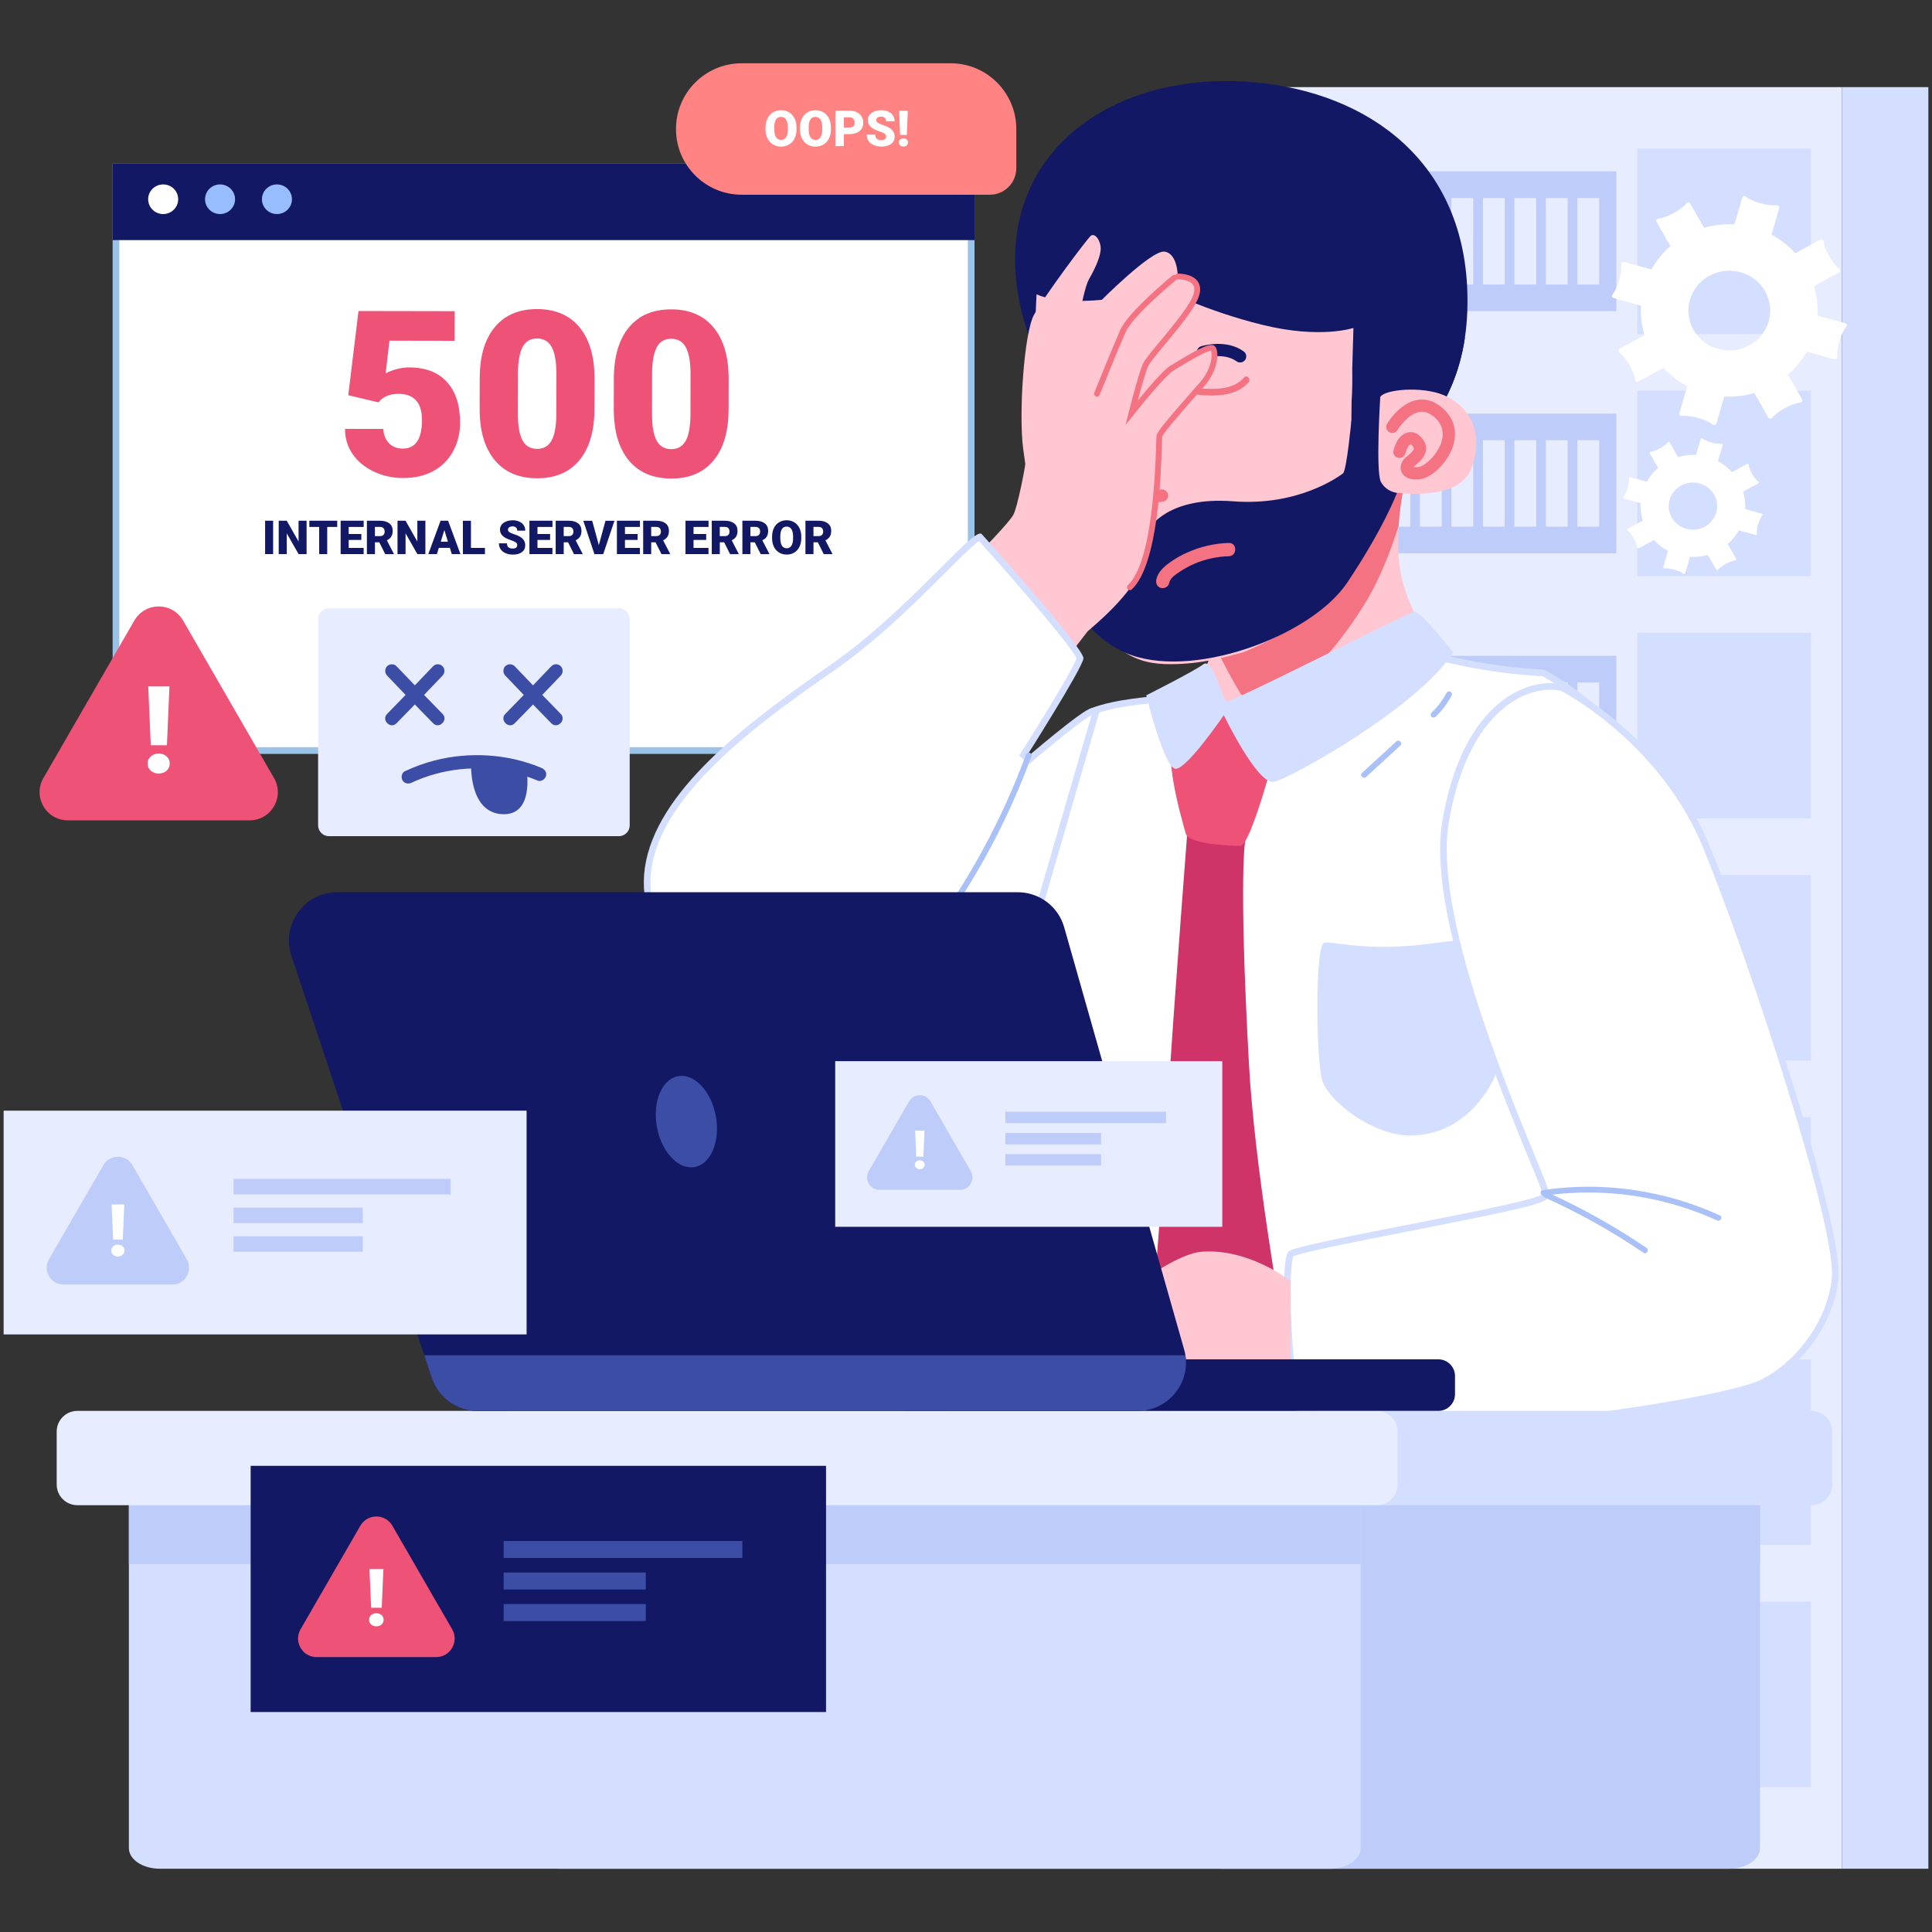 <svg width="266" height="266" viewBox="0 0 266 266" fill="none" xmlns="http://www.w3.org/2000/svg">
<rect x="0" y="0" width="266" height="266" fill="#333333" stroke="none"/>
<g clip-path="url(#clip0_1450_25039)">
<path d="M253.586 11.996H168.126V257.288H253.586V11.996Z" fill="#E7ECFF"/>
<path d="M265.5 11.996H253.586V257.288H265.5V11.996Z" fill="#D4DEFF"/>
<path d="M225.426 20.449H172.379V45.993H225.426V20.449Z" fill="#E7ECFF"/>
<path d="M222.535 23.605H175.267V42.834H222.535V23.605Z" fill="#BDCCF9"/>
<path d="M249.335 20.449H225.427V45.993H249.335V20.449Z" fill="#D4DEFF"/>
<path d="M180.602 27.273H177.496V39.169H180.602V27.273Z" fill="#D4DEFF"/>
<path d="M184.958 31.535C185.854 31.535 186.58 30.581 186.58 29.404C186.58 28.227 185.854 27.273 184.958 27.273C184.063 27.273 183.336 28.227 183.336 29.404C183.336 30.581 184.063 31.535 184.958 31.535Z" fill="#D4DEFF"/>
<path d="M184.958 39.167C185.854 39.167 186.58 38.214 186.58 37.037C186.58 35.86 185.854 34.906 184.958 34.906C184.063 34.906 183.336 35.86 183.336 37.037C183.336 38.214 184.063 39.167 184.958 39.167Z" fill="#E7ECFF"/>
<path d="M194.167 27.273H191.165V39.169H194.167V27.273Z" fill="#E7ECFF"/>
<path d="M198.5 27.273H195.498V39.169H198.5V27.273Z" fill="#E7ECFF"/>
<path d="M202.835 27.273H199.833V39.169H202.835V27.273Z" fill="#E7ECFF"/>
<path d="M207.171 27.273H204.168V39.169H207.171V27.273Z" fill="#E7ECFF"/>
<path d="M211.506 27.273H208.504V39.169H211.506V27.273Z" fill="#E7ECFF"/>
<path d="M215.839 27.273H212.836V39.169H215.839V27.273Z" fill="#E7ECFF"/>
<path d="M220.174 27.273H217.172V39.169H220.174V27.273Z" fill="#E7ECFF"/>
<path d="M225.426 53.793H172.379V79.336H225.426V53.793Z" fill="#E7ECFF"/>
<path d="M222.535 56.949H175.267V76.178H222.535V56.949Z" fill="#BDCCF9"/>
<path d="M249.335 53.793H225.427V79.336H249.335V53.793Z" fill="#D4DEFF"/>
<path d="M180.602 60.613H177.496V72.509H180.602V60.613Z" fill="#D4DEFF"/>
<path d="M184.958 64.874C185.854 64.874 186.58 63.921 186.58 62.744C186.58 61.567 185.854 60.613 184.958 60.613C184.063 60.613 183.336 61.567 183.336 62.744C183.336 63.921 184.063 64.874 184.958 64.874Z" fill="#D4DEFF"/>
<path d="M184.958 72.507C185.854 72.507 186.58 71.553 186.58 70.377C186.58 69.2 185.854 68.246 184.958 68.246C184.063 68.246 183.336 69.2 183.336 70.377C183.336 71.553 184.063 72.507 184.958 72.507Z" fill="#E7ECFF"/>
<path d="M194.167 60.613H191.165V72.509H194.167V60.613Z" fill="#E7ECFF"/>
<path d="M198.5 60.613H195.498V72.509H198.5V60.613Z" fill="#E7ECFF"/>
<path d="M202.835 60.613H199.833V72.509H202.835V60.613Z" fill="#E7ECFF"/>
<path d="M207.171 60.613H204.168V72.509H207.171V60.613Z" fill="#E7ECFF"/>
<path d="M211.506 60.613H208.504V72.509H211.506V60.613Z" fill="#E7ECFF"/>
<path d="M215.839 60.613H212.836V72.509H215.839V60.613Z" fill="#E7ECFF"/>
<path d="M220.174 60.613H217.172V72.509H220.174V60.613Z" fill="#E7ECFF"/>
<path d="M225.426 87.133H172.379V112.676H225.426V87.133Z" fill="#E7ECFF"/>
<path d="M222.535 90.293H175.267V109.521H222.535V90.293Z" fill="#BDCCF9"/>
<path d="M249.335 87.133H225.427V112.676H249.335V87.133Z" fill="#D4DEFF"/>
<path d="M180.602 93.961H177.496V105.857H180.602V93.961Z" fill="#D4DEFF"/>
<path d="M184.958 98.222C185.854 98.222 186.58 97.268 186.58 96.091C186.58 94.915 185.854 93.961 184.958 93.961C184.063 93.961 183.336 94.915 183.336 96.091C183.336 97.268 184.063 98.222 184.958 98.222Z" fill="#D4DEFF"/>
<path d="M184.958 105.855C185.854 105.855 186.58 104.901 186.58 103.724C186.58 102.548 185.854 101.594 184.958 101.594C184.063 101.594 183.336 102.548 183.336 103.724C183.336 104.901 184.063 105.855 184.958 105.855Z" fill="#E7ECFF"/>
<path d="M194.167 93.961H191.165V105.857H194.167V93.961Z" fill="#E7ECFF"/>
<path d="M198.5 93.961H195.498V105.857H198.5V93.961Z" fill="#E7ECFF"/>
<path d="M202.835 93.961H199.833V105.857H202.835V93.961Z" fill="#E7ECFF"/>
<path d="M207.171 93.961H204.168V105.857H207.171V93.961Z" fill="#E7ECFF"/>
<path d="M211.506 93.961H208.504V105.857H211.506V93.961Z" fill="#E7ECFF"/>
<path d="M215.839 93.961H212.836V105.857H215.839V93.961Z" fill="#E7ECFF"/>
<path d="M220.174 93.961H217.172V105.857H220.174V93.961Z" fill="#E7ECFF"/>
<path d="M225.426 120.477H172.379V146.02H225.426V120.477Z" fill="#E7ECFF"/>
<path d="M222.535 123.633H175.267V142.861H222.535V123.633Z" fill="#BDCCF9"/>
<path d="M249.335 120.477H225.427V146.02H249.335V120.477Z" fill="#D4DEFF"/>
<path d="M180.602 127.301H177.496V139.197H180.602V127.301Z" fill="#D4DEFF"/>
<path d="M184.958 131.562C185.854 131.562 186.58 130.608 186.58 129.431C186.58 128.255 185.854 127.301 184.958 127.301C184.063 127.301 183.336 128.255 183.336 129.431C183.336 130.608 184.063 131.562 184.958 131.562Z" fill="#D4DEFF"/>
<path d="M184.958 139.195C185.854 139.195 186.58 138.241 186.58 137.064C186.58 135.888 185.854 134.934 184.958 134.934C184.063 134.934 183.336 135.888 183.336 137.064C183.336 138.241 184.063 139.195 184.958 139.195Z" fill="#E7ECFF"/>
<path d="M194.167 127.301H191.165V139.197H194.167V127.301Z" fill="#E7ECFF"/>
<path d="M198.5 127.301H195.498V139.197H198.5V127.301Z" fill="#E7ECFF"/>
<path d="M202.835 127.301H199.833V139.197H202.835V127.301Z" fill="#E7ECFF"/>
<path d="M207.171 127.301H204.168V139.197H207.171V127.301Z" fill="#E7ECFF"/>
<path d="M211.506 127.301H208.504V139.197H211.506V127.301Z" fill="#E7ECFF"/>
<path d="M215.839 127.301H212.836V139.197H215.839V127.301Z" fill="#E7ECFF"/>
<path d="M220.174 127.301H217.172V139.197H220.174V127.301Z" fill="#E7ECFF"/>
<path d="M225.426 153.82H172.379V179.364H225.426V153.82Z" fill="#E7ECFF"/>
<path d="M222.535 156.98H175.267V176.209H222.535V156.98Z" fill="#BDCCF9"/>
<path d="M249.335 153.82H225.427V179.364H249.335V153.82Z" fill="#D4DEFF"/>
<path d="M180.602 160.645H177.496V172.54H180.602V160.645Z" fill="#D4DEFF"/>
<path d="M184.958 164.91C185.854 164.91 186.58 163.956 186.58 162.779C186.58 161.602 185.854 160.648 184.958 160.648C184.063 160.648 183.336 161.602 183.336 162.779C183.336 163.956 184.063 164.91 184.958 164.91Z" fill="#D4DEFF"/>
<path d="M184.958 172.542C185.854 172.542 186.58 171.589 186.58 170.412C186.58 169.235 185.854 168.281 184.958 168.281C184.063 168.281 183.336 169.235 183.336 170.412C183.336 171.589 184.063 172.542 184.958 172.542Z" fill="#E7ECFF"/>
<path d="M194.167 160.645H191.165V172.54H194.167V160.645Z" fill="#E7ECFF"/>
<path d="M198.5 160.645H195.498V172.54H198.5V160.645Z" fill="#E7ECFF"/>
<path d="M202.835 160.645H199.833V172.54H202.835V160.645Z" fill="#E7ECFF"/>
<path d="M207.171 160.645H204.168V172.54H207.171V160.645Z" fill="#E7ECFF"/>
<path d="M211.506 160.645H208.504V172.54H211.506V160.645Z" fill="#E7ECFF"/>
<path d="M215.839 160.645H212.836V172.54H215.839V160.645Z" fill="#E7ECFF"/>
<path d="M220.174 160.645H217.172V172.54H220.174V160.645Z" fill="#E7ECFF"/>
<path d="M225.426 187.164H172.379V212.707H225.426V187.164Z" fill="#E7ECFF"/>
<path d="M222.535 190.32H175.267V209.549H222.535V190.32Z" fill="#BDCCF9"/>
<path d="M249.335 187.164H225.427V212.707H249.335V187.164Z" fill="#D4DEFF"/>
<path d="M180.602 193.988H177.496V205.884H180.602V193.988Z" fill="#D4DEFF"/>
<path d="M184.958 198.249C185.854 198.249 186.58 197.296 186.58 196.119C186.58 194.942 185.854 193.988 184.958 193.988C184.063 193.988 183.336 194.942 183.336 196.119C183.336 197.296 184.063 198.249 184.958 198.249Z" fill="#D4DEFF"/>
<path d="M184.958 205.882C185.854 205.882 186.58 204.928 186.58 203.752C186.58 202.575 185.854 201.621 184.958 201.621C184.063 201.621 183.336 202.575 183.336 203.752C183.336 204.928 184.063 205.882 184.958 205.882Z" fill="#E7ECFF"/>
<path d="M194.167 193.988H191.165V205.884H194.167V193.988Z" fill="#E7ECFF"/>
<path d="M198.5 193.988H195.498V205.884H198.5V193.988Z" fill="#E7ECFF"/>
<path d="M202.835 193.988H199.833V205.884H202.835V193.988Z" fill="#E7ECFF"/>
<path d="M207.171 193.988H204.168V205.884H207.171V193.988Z" fill="#E7ECFF"/>
<path d="M211.506 193.988H208.504V205.884H211.506V193.988Z" fill="#E7ECFF"/>
<path d="M215.839 193.988H212.836V205.884H215.839V193.988Z" fill="#E7ECFF"/>
<path d="M220.174 193.988H217.172V205.884H220.174V193.988Z" fill="#E7ECFF"/>
<path d="M225.426 220.508H172.379V246.051H225.426V220.508Z" fill="#E7ECFF"/>
<path d="M222.535 223.668H175.267V242.896H222.535V223.668Z" fill="#BDCCF9"/>
<path d="M249.335 220.508H225.427V246.051H249.335V220.508Z" fill="#D4DEFF"/>
<path d="M180.602 227.332H177.496V239.228H180.602V227.332Z" fill="#D4DEFF"/>
<path d="M184.958 231.597C185.854 231.597 186.58 230.643 186.58 229.467C186.58 228.29 185.854 227.336 184.958 227.336C184.063 227.336 183.336 228.29 183.336 229.467C183.336 230.643 184.063 231.597 184.958 231.597Z" fill="#D4DEFF"/>
<path d="M184.958 239.23C185.854 239.23 186.58 238.276 186.58 237.099C186.58 235.923 185.854 234.969 184.958 234.969C184.063 234.969 183.336 235.923 183.336 237.099C183.336 238.276 184.063 239.23 184.958 239.23Z" fill="#E7ECFF"/>
<path d="M194.167 227.332H191.165V239.228H194.167V227.332Z" fill="#E7ECFF"/>
<path d="M198.5 227.332H195.498V239.228H198.5V227.332Z" fill="#E7ECFF"/>
<path d="M202.835 227.332H199.833V239.228H202.835V227.332Z" fill="#E7ECFF"/>
<path d="M207.171 227.332H204.168V239.228H207.171V227.332Z" fill="#E7ECFF"/>
<path d="M211.506 227.332H208.504V239.228H211.506V227.332Z" fill="#E7ECFF"/>
<path d="M215.839 227.332H212.836V239.228H215.839V227.332Z" fill="#E7ECFF"/>
<path d="M220.174 227.332H217.172V239.228H220.174V227.332Z" fill="#E7ECFF"/>
<path d="M134.174 22.492H15.507V103.797H134.174V22.492Z" fill="#9AC3E5"/>
<path d="M133.252 23.414H16.432V102.872H133.252V23.414Z" fill="white"/>
<path d="M134.174 22.492H15.507V33.058H134.174V22.492Z" fill="#121863"/>
<path d="M22.466 29.472C23.607 29.472 24.533 28.558 24.533 27.431C24.533 26.304 23.607 25.391 22.466 25.391C21.324 25.391 20.399 26.304 20.399 27.431C20.399 28.558 21.324 29.472 22.466 29.472Z" fill="white"/>
<path d="M30.297 29.472C31.438 29.472 32.364 28.558 32.364 27.431C32.364 26.304 31.438 25.391 30.297 25.391C29.155 25.391 28.23 26.304 28.23 27.431C28.23 28.558 29.155 29.472 30.297 29.472Z" fill="#97BDFF"/>
<path d="M38.13 29.472C39.272 29.472 40.197 28.558 40.197 27.431C40.197 26.304 39.272 25.391 38.13 25.391C36.988 25.391 36.063 26.304 36.063 27.431C36.063 28.558 36.988 29.472 38.13 29.472Z" fill="#97BDFF"/>
<path d="M47.951 54.413L49.358 42.82L62.608 42.844L62.6 46.922L53.617 46.906L53.095 51.408C53.468 51.191 53.959 50.998 54.568 50.833C55.175 50.666 55.771 50.584 56.352 50.587C58.604 50.592 60.334 51.263 61.54 52.598C62.746 53.934 63.348 55.807 63.345 58.216C63.342 59.668 63.016 60.986 62.364 62.162C61.712 63.339 60.801 64.242 59.627 64.873C58.453 65.504 57.067 65.819 55.467 65.814C54.043 65.811 52.711 65.514 51.468 64.926C50.222 64.338 49.25 63.532 48.545 62.509C47.84 61.486 47.495 60.331 47.508 59.046L52.771 59.056C52.822 59.886 53.084 60.543 53.561 61.031C54.038 61.518 54.666 61.762 55.443 61.765C57.208 61.767 58.093 60.463 58.098 57.853C58.103 55.439 57.025 54.231 54.865 54.225C53.641 54.225 52.726 54.615 52.122 55.402L47.951 54.411V54.413ZM81.845 56.287C81.839 59.35 81.148 61.709 79.767 63.368C78.389 65.027 76.449 65.853 73.948 65.848C71.425 65.843 69.474 65.005 68.096 63.331C66.718 61.656 66.032 59.3 66.04 56.258L66.048 52.116C66.053 49.053 66.745 46.694 68.126 45.035C69.504 43.376 71.449 42.549 73.961 42.555C76.473 42.56 78.418 43.4 79.796 45.072C81.174 46.747 81.861 49.108 81.853 52.161L81.845 56.287ZM76.606 51.467C76.608 49.837 76.399 48.621 75.975 47.815C75.551 47.009 74.878 46.607 73.953 46.604C73.049 46.604 72.392 46.975 71.981 47.722C71.57 48.469 71.348 49.601 71.314 51.114L71.303 56.907C71.3 58.6 71.51 59.838 71.934 60.622C72.358 61.407 73.031 61.799 73.956 61.802C74.849 61.802 75.508 61.423 75.935 60.662C76.362 59.899 76.582 58.704 76.595 57.074L76.606 51.469V51.467ZM100.312 56.324C100.307 59.388 99.615 61.746 98.235 63.405C96.857 65.064 94.917 65.891 92.415 65.885C89.893 65.88 87.942 65.043 86.564 63.368C85.186 61.693 84.5 59.337 84.508 56.295L84.516 52.153C84.521 49.09 85.213 46.731 86.593 45.072C87.971 43.413 89.916 42.587 92.429 42.592C94.941 42.597 96.886 43.437 98.264 45.109C99.642 46.784 100.328 49.145 100.32 52.198L100.312 56.324ZM95.073 51.504C95.076 49.874 94.867 48.658 94.443 47.852C94.019 47.047 93.346 46.644 92.421 46.641C91.517 46.641 90.86 47.012 90.449 47.759C90.038 48.507 89.816 49.638 89.781 51.151L89.771 56.944C89.768 58.638 89.977 59.875 90.401 60.66C90.825 61.444 91.499 61.836 92.423 61.839C93.316 61.839 93.976 61.46 94.403 60.699C94.83 59.936 95.049 58.741 95.063 57.111L95.073 51.506V51.504Z" fill="#EF5277"/>
<path d="M37.605 76.29H36.5V71.695H37.605V76.29ZM42.214 76.29H41.111L39.481 73.431V76.29H38.374V71.695H39.481L41.106 74.555V71.695H42.211V76.29H42.214ZM46.43 72.551H45.052V76.29H43.944V72.551H42.59V71.695H46.43V72.551ZM49.748 74.34H48.007V75.437H50.066V76.29H46.899V71.695H50.071V72.551H48.007V73.521H49.748V74.343V74.34ZM52.223 74.666H51.624V76.29H50.516V71.695H52.326C52.872 71.695 53.296 71.817 53.603 72.058C53.911 72.299 54.064 72.641 54.064 73.084C54.064 73.404 54.001 73.669 53.871 73.879C53.741 74.088 53.54 74.26 53.264 74.39L54.223 76.245V76.293H53.036L52.225 74.668L52.223 74.666ZM51.624 73.812H52.323C52.533 73.812 52.692 73.757 52.798 73.646C52.904 73.534 52.957 73.381 52.957 73.182C52.957 72.983 52.904 72.829 52.795 72.715C52.689 72.601 52.53 72.546 52.321 72.546H51.621V73.812H51.624ZM58.569 76.29H57.467L55.837 73.431V76.29H54.73V71.695H55.837L57.462 74.555V71.695H58.567V76.29H58.569ZM61.938 75.432H60.419L60.154 76.29H58.97L60.655 71.695H61.696L63.395 76.29H62.205L61.938 75.432ZM60.684 74.576H61.673L61.177 72.98L60.684 74.576ZM64.839 75.44H66.769V76.293H63.732V71.698H64.839V75.442V75.44ZM71.215 75.069C71.215 74.907 71.157 74.78 71.043 74.69C70.929 74.6 70.728 74.507 70.439 74.409C70.15 74.311 69.914 74.218 69.731 74.128C69.135 73.836 68.838 73.433 68.838 72.922C68.838 72.668 68.912 72.442 69.061 72.249C69.209 72.056 69.418 71.902 69.692 71.796C69.962 71.687 70.269 71.634 70.606 71.634C70.942 71.634 71.231 71.692 71.493 71.812C71.756 71.931 71.96 72.098 72.103 72.315C72.246 72.533 72.32 72.782 72.32 73.062H71.215C71.215 72.874 71.157 72.731 71.043 72.628C70.929 72.525 70.773 72.474 70.577 72.474C70.38 72.474 70.222 72.519 70.108 72.604C69.994 72.692 69.935 72.803 69.935 72.938C69.935 73.057 69.999 73.163 70.123 73.259C70.251 73.354 70.471 73.455 70.789 73.555C71.107 73.656 71.366 73.767 71.57 73.884C72.066 74.17 72.315 74.565 72.315 75.069C72.315 75.471 72.164 75.787 71.859 76.015C71.557 76.245 71.141 76.359 70.614 76.359C70.24 76.359 69.903 76.293 69.601 76.158C69.299 76.025 69.071 75.84 68.92 75.609C68.769 75.379 68.692 75.108 68.692 74.806H69.803C69.803 75.053 69.866 75.233 69.994 75.35C70.121 75.466 70.328 75.524 70.614 75.524C70.796 75.524 70.942 75.485 71.048 75.405C71.154 75.326 71.207 75.214 71.207 75.071L71.215 75.069ZM75.741 74.34H74V75.437H76.059V76.29H72.893V71.695H76.065V72.551H74V73.521H75.741V74.343V74.34ZM78.214 74.666H77.615V76.29H76.507V71.695H78.317C78.863 71.695 79.287 71.817 79.594 72.058C79.902 72.299 80.056 72.641 80.056 73.084C80.056 73.404 79.992 73.669 79.862 73.879C79.732 74.088 79.531 74.26 79.255 74.39L80.215 76.245V76.293H79.027L78.216 74.668L78.214 74.666ZM77.615 73.812H78.315C78.524 73.812 78.683 73.757 78.789 73.646C78.895 73.534 78.948 73.381 78.948 73.182C78.948 72.983 78.895 72.829 78.786 72.715C78.68 72.601 78.521 72.546 78.312 72.546H77.612V73.812H77.615ZM82.449 75.042L83.363 71.698H84.6L83.053 76.293H81.842L80.307 71.698H81.534L82.446 75.042H82.449ZM87.786 74.34H86.045V75.437H88.104V76.29H84.937V71.695H88.109V72.551H86.045V73.521H87.786V74.343V74.34ZM90.258 74.666H89.659V76.29H88.552V71.695H90.362C90.907 71.695 91.331 71.817 91.639 72.058C91.946 72.299 92.1 72.641 92.1 73.084C92.1 73.404 92.036 73.669 91.906 73.879C91.777 74.088 91.575 74.26 91.3 74.39L92.259 76.245V76.293H91.072L90.261 74.668L90.258 74.666ZM89.659 73.812H90.359C90.568 73.812 90.727 73.757 90.833 73.646C90.939 73.534 90.992 73.381 90.992 73.182C90.992 72.983 90.939 72.829 90.831 72.715C90.725 72.601 90.566 72.546 90.356 72.546H89.657V73.812H89.659ZM97.228 74.34H95.487V75.437H97.546V76.29H94.379V71.695H97.551V72.551H95.487V73.521H97.228V74.343V74.34ZM99.703 74.666H99.104V76.29H97.996V71.695H99.806C100.352 71.695 100.776 71.817 101.083 72.058C101.391 72.299 101.544 72.641 101.544 73.084C101.544 73.404 101.481 73.669 101.351 73.879C101.221 74.088 101.02 74.26 100.744 74.39L101.703 76.245V76.293H100.516L99.705 74.668L99.703 74.666ZM99.104 73.812H99.803C100.013 73.812 100.172 73.757 100.278 73.646C100.384 73.534 100.437 73.381 100.437 73.182C100.437 72.983 100.384 72.829 100.275 72.715C100.169 72.601 100.01 72.546 99.801 72.546H99.101V73.812H99.104ZM103.919 74.666H103.32V76.29H102.212V71.695H104.022C104.568 71.695 104.992 71.817 105.3 72.058C105.607 72.299 105.761 72.641 105.761 73.084C105.761 73.404 105.697 73.669 105.567 73.879C105.437 74.088 105.236 74.26 104.96 74.39L105.92 76.245V76.293H104.732L103.922 74.668L103.919 74.666ZM103.32 73.812H104.02C104.229 73.812 104.388 73.757 104.494 73.646C104.6 73.534 104.653 73.381 104.653 73.182C104.653 72.983 104.6 72.829 104.491 72.715C104.385 72.601 104.226 72.546 104.017 72.546H103.317V73.812H103.32ZM110.321 74.088C110.321 74.536 110.239 74.933 110.072 75.278C109.905 75.623 109.669 75.888 109.365 76.076C109.06 76.261 108.71 76.354 108.318 76.354C107.926 76.354 107.579 76.264 107.276 76.084C106.974 75.903 106.738 75.646 106.569 75.312C106.399 74.978 106.312 74.594 106.301 74.16V73.9C106.301 73.45 106.383 73.052 106.548 72.707C106.712 72.363 106.95 72.098 107.258 71.91C107.565 71.722 107.918 71.629 108.31 71.629C108.702 71.629 109.047 71.722 109.351 71.907C109.656 72.093 109.895 72.355 110.064 72.697C110.234 73.039 110.319 73.431 110.321 73.874V74.085V74.088ZM109.195 73.895C109.195 73.439 109.118 73.092 108.967 72.856C108.813 72.62 108.596 72.501 108.313 72.501C107.756 72.501 107.465 72.917 107.433 73.752V74.088C107.43 74.539 107.504 74.886 107.653 75.127C107.801 75.368 108.024 75.49 108.318 75.49C108.612 75.49 108.813 75.371 108.964 75.132C109.116 74.894 109.192 74.552 109.195 74.107V73.895ZM112.6 74.666H112.001V76.29H110.894V71.695H112.704C113.25 71.695 113.674 71.817 113.981 72.058C114.288 72.299 114.442 72.641 114.442 73.084C114.442 73.404 114.378 73.669 114.249 73.879C114.119 74.088 113.917 74.26 113.642 74.39L114.601 76.245V76.293H113.414L112.603 74.668L112.6 74.666ZM112.001 73.812H112.701C112.91 73.812 113.069 73.757 113.175 73.646C113.281 73.534 113.334 73.381 113.334 73.182C113.334 72.983 113.281 72.829 113.173 72.715C113.067 72.601 112.908 72.546 112.698 72.546H111.999V73.812H112.001Z" fill="#121863"/>
<path d="M154.746 108.896C154.746 108.896 160.998 126.428 179.654 127.239C198.299 128.061 202.979 95.076 202.979 95.076C202.979 95.076 194.785 87.956 192.935 79.272C192.48 77.117 192.411 74.756 192.559 72.435C193.025 65.396 195.554 58.668 195.554 58.668L168.357 62.153C168.357 62.153 168.452 63.043 169.051 78.103C169.194 81.726 168.441 85.388 167.209 88.865C163.34 99.823 154.746 108.893 154.746 108.893V108.896Z" fill="#FFC7D2"/>
<path d="M167.209 88.869C169.239 92.891 171.258 96.58 172.159 97.258C174.301 98.87 182.524 92.208 188.287 82.485C189.957 79.66 191.385 76.088 192.556 72.439C193.023 65.4 195.551 58.672 195.551 58.672L168.354 62.157C168.354 62.157 168.449 63.047 169.048 78.107C169.191 81.73 168.439 85.392 167.207 88.869H167.209Z" fill="#F47382"/>
<path d="M202.022 42.811C201.975 44.107 201.861 45.342 201.683 46.511C201.323 48.93 200.7 51.079 199.9 52.99C195.384 63.865 185.274 67.014 185.274 67.014L174.659 63.486L145.228 53.711C145.228 53.711 143.842 51.652 142.458 48.344C140.474 43.59 138.513 36.255 140.747 28.771C144.539 16.089 158.597 9.551 174.221 11.493C189.854 13.444 202.69 23.607 202.02 42.811H202.022Z" fill="#121863"/>
<path d="M201.686 46.511C201.325 48.93 200.703 51.079 199.902 52.99C195.387 63.865 185.277 67.014 185.277 67.014L174.661 63.486C174.672 63.473 174.677 63.46 174.682 63.449C181.543 49.736 186.342 45.159 186.342 45.159C186.342 45.159 191.396 44.671 197.088 45.519C198.604 45.742 200.165 46.057 201.686 46.513V46.511Z" fill="#121863"/>
<path d="M148.553 82.458C153.405 90.89 157.566 91.566 161.983 91.431C166.393 91.301 169.597 90.161 171.145 89.825H171.152C176.177 87.689 181.347 84.748 183.594 82.108C186.994 78.133 190.182 68.625 190.495 67.668C190.511 67.615 190.519 67.594 190.519 67.594C190.519 67.594 200.88 69.688 202.682 64.263C204.468 58.833 201.784 55.666 198.744 54.392C195.686 53.13 190.622 53.629 190.039 54.654C189.464 55.661 189.096 60.783 188.317 61.051C187.551 61.332 186.589 61.411 186.205 60.86C186.048 60.64 186.048 58.213 186.088 55.25C186.197 53.843 186.197 52.182 186.181 50.727C186.239 48.426 186.303 46.32 186.342 45.151C186.342 45.151 181.816 46.696 173.826 44.73C165.837 42.764 160.364 39.875 160.364 39.875C160.364 39.875 147.891 42.912 142.715 40.519C142.715 40.519 142.18 50.313 142.67 53.295C143.166 56.284 143.945 58.306 143.555 60.9C143.431 61.706 143.33 62.779 143.306 64.083C143.306 64.083 143.306 64.091 143.306 64.112C143.33 64.7 143.852 74.285 148.556 82.453L148.553 82.458Z" fill="#FFC7D2"/>
<path d="M195.403 65.994C193.723 66.145 193.15 65.422 192.957 64.971C192.668 64.295 192.912 63.5 193.574 62.949L193.765 62.793C194.817 61.934 194.756 61.762 194.52 61.449C194.345 61.219 194.231 61.176 194.216 61.179C194.136 61.187 193.945 61.349 193.839 61.555C193.593 62.048 193.495 62.422 193.492 62.425C193.375 62.875 192.917 63.148 192.469 63.031C192.019 62.917 191.746 62.462 191.857 62.014C191.87 61.958 192 61.457 192.331 60.797C192.61 60.246 193.227 59.576 194.059 59.499C194.526 59.456 195.217 59.584 195.859 60.429C197.181 62.173 195.53 63.519 194.825 64.094L194.65 64.237C194.629 64.256 194.61 64.272 194.594 64.287C194.722 64.319 194.955 64.346 195.331 64.301C196.063 64.219 197.835 62.766 198.442 60.914C198.874 59.589 198.588 58.45 197.586 57.527C196.873 56.873 196.182 56.602 195.466 56.714C193.778 56.965 192.429 59.178 192.416 59.202C192.18 59.602 191.664 59.737 191.263 59.502C190.863 59.266 190.731 58.749 190.967 58.349C191.036 58.23 192.718 55.421 195.22 55.05C196.46 54.867 197.631 55.285 198.728 56.29C200.218 57.657 200.687 59.488 200.048 61.439C199.264 63.834 197.014 65.811 195.522 65.978C195.482 65.984 195.44 65.986 195.4 65.991L195.403 65.994ZM159.469 69.145C158.295 69.251 155.95 69.256 154.791 67.825C153.204 65.859 154.68 64.33 156.106 62.849L156.506 62.432C157.545 61.338 156.949 59.054 156.631 58.267C156.458 57.835 156.665 57.344 157.094 57.17C157.526 56.995 158.017 57.201 158.191 57.633C158.255 57.79 159.728 61.489 157.728 63.596L157.32 64.02C155.677 65.724 155.531 66.058 156.103 66.768C156.843 67.682 159.114 67.528 159.85 67.401C160.293 67.319 160.743 67.629 160.823 68.088C160.902 68.546 160.595 68.981 160.137 69.06C160.049 69.076 159.808 69.113 159.469 69.145Z" fill="#F47382"/>
<path d="M170.818 49.903C170.622 49.921 170.421 49.871 170.249 49.746C168.518 48.49 165.897 49.272 165.871 49.28C165.431 49.415 164.957 49.166 164.819 48.723C164.684 48.281 164.93 47.809 165.373 47.671C165.513 47.629 168.82 46.624 171.24 48.384C171.616 48.657 171.701 49.184 171.425 49.561C171.277 49.765 171.052 49.884 170.818 49.905V49.903ZM147.687 52.574C147.562 52.584 147.432 52.568 147.308 52.518C146.878 52.348 146.661 51.869 146.828 51.44C147.263 50.3 148.945 48.312 152.215 48.941C152.671 49.028 152.971 49.471 152.883 49.926C152.796 50.382 152.353 50.682 151.897 50.594C149.279 50.091 148.482 51.845 148.399 52.046C148.275 52.351 147.994 52.544 147.689 52.574H147.687Z" fill="#121863"/>
<path d="M186.064 57.875C186.064 57.875 185.41 64.786 184.903 65.175C184.397 65.568 178.779 69.718 169.783 69.02C160.786 68.321 158.303 72.688 158.303 72.688C158.303 72.688 154.481 71.477 151.773 71.906C149.062 72.333 144.74 72.977 145.055 74.026C145.371 75.073 146.102 86.01 154.943 89.873C163.783 93.737 180.449 87.73 185.492 80.209C190.535 72.688 192.334 67.862 192.334 67.862C192.334 67.862 190.874 67.725 190.129 66.357C189.382 64.99 190.036 54.66 190.036 54.66L186.064 57.877V57.875Z" fill="#121863"/>
<path d="M160.961 80.309C161.088 79.638 161.689 79.219 162.238 78.843C162.938 78.366 163.682 77.947 164.461 77.614C165.951 76.972 167.57 76.628 169.189 76.583C170.363 76.551 170.368 74.722 169.189 74.754C167.188 74.81 165.243 75.268 163.42 76.087C162.548 76.479 161.713 76.959 160.942 77.529C160.171 78.099 159.387 78.817 159.196 79.824C159.103 80.309 159.331 80.809 159.834 80.947C160.28 81.069 160.868 80.796 160.958 80.309H160.961ZM147.52 55.929C148.516 56.618 149.799 56.779 150.965 56.509C152.131 56.239 153.209 55.502 154.041 54.622C154.444 54.196 153.8 53.546 153.395 53.975C152.685 54.725 151.826 55.346 150.814 55.605C149.844 55.852 148.808 55.714 147.981 55.142C147.496 54.805 147.038 55.597 147.52 55.931V55.929ZM162.776 53.671C164.257 54.413 166.012 54.521 167.641 54.429C169.223 54.339 170.848 53.872 171.916 52.632C172.297 52.189 171.653 51.54 171.269 51.985C170.323 53.083 168.9 53.459 167.501 53.52C166.102 53.581 164.53 53.528 163.237 52.881C162.712 52.619 162.249 53.406 162.776 53.671Z" fill="#F47382"/>
<path d="M226.617 197.308C228.159 209.882 230.266 227.102 230.266 230.788C230.266 237.236 217.14 241.794 188.955 245.133C182.59 245.888 176.235 246.269 170.058 246.269C146.743 246.269 129.627 240.773 126.553 235.457C124.441 231.808 127.573 206.872 134.932 168.754L134.959 168.616C135.889 163.817 136.512 160.757 136.52 160.725L136.596 160.346L136.419 160.044L136.981 156.662C139.644 140.638 142.061 113.48 143.563 108.787C145.066 104.094 148.672 99.369 150.268 97.496C153.75 96.168 158.742 95.959 159.662 95.728L169.385 99.08L195.668 89.312C197.258 89.805 204.06 91.78 212.612 92.193C216.197 94.18 225.424 100.029 227.669 108.66C229.566 115.966 230.327 129.55 230.616 137.543C227.939 157.603 224.878 180.849 224.878 182.187C224.878 183.056 225.509 188.232 226.62 197.308H226.617Z" fill="#D4DEFF"/>
<path d="M170.058 245.359C147.377 245.359 130.226 239.985 127.345 235.006C125.798 232.329 127.213 213.567 135.83 168.933L135.857 168.801C136.782 164.025 137.41 160.941 137.415 160.914L137.561 160.191L137.375 159.873L137.882 156.817C139.138 149.254 140.349 139.158 141.414 130.249C142.569 120.592 143.664 111.473 144.432 109.072C145.961 104.297 149.732 99.564 150.808 98.274C153.215 97.404 156.342 97.057 158.231 96.848C158.827 96.782 159.275 96.731 159.593 96.678L169.393 100.057L195.694 90.281C197.894 90.944 204.33 92.688 212.352 93.098C216.133 95.221 224.68 100.802 226.784 108.892C228.679 116.18 229.423 129.909 229.699 137.499C223.964 180.511 223.964 181.772 223.964 182.189C223.964 183.09 224.499 187.51 225.711 197.421C227.163 209.256 229.354 227.138 229.354 230.79C229.354 233.567 226.166 236.082 219.883 238.265C213.16 240.6 203.008 242.55 188.852 244.228C182.534 244.978 176.214 245.359 170.063 245.359H170.058Z" fill="white"/>
<path d="M163.793 110.436C163.793 110.436 161.562 138.953 160.82 151.442C160.075 163.932 154.995 229.331 154.995 229.331L168.256 243.824L184.985 225.441C184.985 225.441 173.429 173.241 171.958 146.492C170.487 119.743 171.478 115.498 171.478 115.498L163.796 110.434L163.793 110.436Z" fill="#CE3467"/>
<path d="M175.814 102.693C175.814 102.693 172.22 116.45 170.795 116.45C169.369 116.45 163.608 116.264 163.234 114.714C162.863 113.164 159.826 103.624 161.872 100.216C163.918 96.808 169.928 96.437 173.211 98.234C176.495 100.03 175.814 102.693 175.814 102.693Z" fill="#EF5277"/>
<path d="M207.407 132.712C207.407 132.712 208.345 143.102 205.738 148.392C203.127 153.681 198.744 156.514 193.736 156.326C188.727 156.138 182.881 151.508 182.047 148.771C181.212 146.031 181.002 129.974 182.359 129.786C183.716 129.598 187.996 131.013 196.553 129.974C205.11 128.936 207.243 128.085 207.407 132.714V132.712Z" fill="#D4DEFF"/>
<path d="M220.768 182.833C218.344 187.11 215.627 191.218 212.635 195.118C209.644 199.022 206.373 202.716 202.87 206.169C200.888 208.122 198.829 209.996 196.704 211.787C196.311 212.118 196.876 212.677 197.265 212.349C201.055 209.158 204.622 205.705 207.932 202.019C211.239 198.338 214.292 194.427 217.061 190.325C218.616 188.019 220.082 185.653 221.455 183.233C221.706 182.788 221.02 182.385 220.768 182.833ZM217.766 199.199C217.456 200.037 217.146 200.872 216.836 201.709C216.764 201.905 216.915 202.154 217.114 202.199C217.339 202.25 217.525 202.13 217.604 201.921C217.914 201.084 218.224 200.249 218.534 199.411C218.606 199.215 218.455 198.966 218.256 198.921C218.031 198.871 217.845 198.99 217.766 199.199ZM223.726 227.719C222.912 227.803 222.144 228.161 221.587 228.765C221.447 228.919 221.425 229.179 221.587 229.327C221.741 229.468 221.998 229.492 222.149 229.327C222.207 229.264 222.266 229.205 222.329 229.147C222.358 229.121 222.387 229.094 222.419 229.068C222.438 229.052 222.459 229.036 222.478 229.02C222.523 228.983 222.472 229.012 222.467 229.028C222.475 229.007 222.544 228.972 222.565 228.959C222.602 228.932 222.639 228.909 222.679 228.885C222.75 228.84 222.825 228.797 222.902 228.76C222.936 228.742 222.973 228.726 223.01 228.707C223.021 228.702 223.055 228.681 223.066 228.683C223.05 228.681 223 228.71 223.053 228.689C223.132 228.659 223.212 228.63 223.294 228.604C223.376 228.577 223.458 228.559 223.54 228.54C223.585 228.532 223.628 228.524 223.673 228.516C223.683 228.516 223.75 228.503 223.694 228.514C223.63 228.524 223.726 228.511 223.731 228.511C223.938 228.49 224.139 228.344 224.128 228.114C224.121 227.917 223.954 227.692 223.731 227.716L223.726 227.719ZM217.095 231.015C212.084 232.568 207.033 233.989 201.948 235.271C200.504 235.637 199.057 235.989 197.607 236.334C197.109 236.45 197.321 237.219 197.819 237.1C202.923 235.891 207.995 234.55 213.028 233.072C214.456 232.653 215.882 232.221 217.305 231.781C217.792 231.63 217.583 230.862 217.093 231.015H217.095ZM157.274 238.759C150.511 237.261 143.818 235.457 137.222 233.347C135.348 232.748 133.483 232.123 131.628 231.476C131.143 231.307 130.936 232.075 131.416 232.242C137.956 234.524 144.599 236.506 151.32 238.178C153.228 238.653 155.144 239.1 157.062 239.527C157.56 239.638 157.772 238.87 157.274 238.761V238.759ZM199.168 95.38C198.625 96.411 197.933 97.326 197.085 98.126C196.929 98.274 196.937 98.539 197.085 98.688C197.234 98.836 197.491 98.836 197.647 98.688C198.535 97.85 199.285 96.862 199.854 95.783C199.955 95.592 199.902 95.351 199.711 95.24C199.531 95.134 199.269 95.192 199.168 95.383V95.38ZM192.246 102.082L187.529 106.41C187.15 106.757 187.715 107.316 188.091 106.971L192.808 102.644C193.187 102.297 192.623 101.738 192.246 102.082Z" fill="#AAC1F7"/>
<path d="M200.072 89.814C200.072 89.814 195.599 84.069 194.716 84.21C193.834 84.35 169.279 96.945 168.812 96.575C168.346 96.204 166.904 90.517 165.696 91.447C164.488 92.377 157.815 95.737 157.815 95.737C157.815 95.737 160.293 105.852 161.872 105.852C163.451 105.852 168.497 98.464 168.497 98.464C168.497 98.464 173.087 107.967 175.318 107.641C177.549 107.315 195.471 97.203 200.072 89.814ZM215.14 94.197C215.14 94.197 229.142 101.183 235.367 116.428C241.592 131.676 254.039 169.328 253.104 176.332C252.168 183.335 247.191 188.622 242.835 190.801C238.478 192.979 215.606 196.556 201.76 197.025C187.914 197.492 178.888 195.47 178.111 193.914C177.335 192.359 175.967 173.533 177.428 172.288C178.888 171.042 212.185 165.596 212.341 164.354C212.498 163.111 196.015 129.082 198.543 113.32C201.071 97.558 209.54 93.127 215.142 94.2L215.14 94.197Z" fill="#D4DEFF"/>
<path d="M197.766 196.179C185.825 196.179 179.566 194.295 178.922 193.492C178.668 192.851 178.146 188.701 177.857 183.255C177.491 176.376 177.812 173.59 178.058 172.973C179.359 172.387 187.476 170.795 194.035 169.509C213.081 165.778 213.112 165.524 213.245 164.461C213.303 164.003 213.126 163.513 211.348 159.198C207.203 149.144 197.496 125.594 199.441 113.459C201.63 99.801 208.39 94.957 213.51 94.957C213.963 94.957 214.408 94.994 214.838 95.068C216.149 95.76 228.79 102.74 234.516 116.772C241.038 132.749 253.08 169.555 252.195 176.209C251.317 182.786 246.656 187.866 242.424 189.981C238.399 191.995 215.866 195.633 201.725 196.108C200.39 196.153 199.057 196.176 197.764 196.176L197.766 196.179Z" fill="white"/>
<path d="M212.617 164.628C218.887 163.706 225.355 164.236 231.403 166.117C233.107 166.647 234.776 167.286 236.398 168.028C236.859 168.24 237.264 167.554 236.798 167.342C230.889 164.633 224.385 163.274 217.882 163.398C216.046 163.433 214.217 163.592 212.402 163.86C211.899 163.934 212.113 164.7 212.614 164.625L212.617 164.628Z" fill="#AAC1F7"/>
<path d="M212.63 164.851C217.395 166.994 221.969 169.552 226.288 172.491C226.712 172.779 227.11 172.09 226.688 171.804C222.366 168.865 217.795 166.308 213.03 164.164C212.567 163.955 212.164 164.641 212.63 164.851Z" fill="#AAC1F7"/>
<path d="M90.287 122.329C90.46 125.273 97.246 133.544 98.916 134.325C100.585 135.107 111.662 135.176 120.598 127.316C129.542 119.459 135.764 107.205 143.155 96.12C145.898 91.997 148.089 89.018 149.759 86.904C152.782 84.37 156.617 80.623 157.523 77.303C159.073 71.624 159.071 61.755 159.627 60.014C160.176 58.278 165.113 53.938 166.671 51.28C168.229 48.627 167.111 47.734 166.504 47.874C165.897 48.015 161.379 50.66 161.379 50.66L155.48 57.178C155.48 57.178 157.788 50.516 158.103 50.053C158.416 49.584 164.988 41.877 164.784 40.054C164.583 38.226 162.158 38.059 162.158 38.059C162.158 38.059 162.158 34.884 160.327 34.643C158.496 34.397 151.378 41.599 151.378 41.599L147.726 49.175C147.726 49.175 148.911 40.232 149.926 38.459C150.941 36.683 151.701 34.919 151.521 33.861C151.343 32.798 150.681 32.136 150.222 32.435C149.764 32.74 143.759 40.801 142.365 43.338C140.977 45.874 140.242 57.096 140.873 61.782C140.966 62.489 141.064 63.194 141.159 63.87C141.159 63.87 141.159 63.875 141.159 63.886C141.159 64.254 140.081 69.917 139.503 70.911C138.907 71.934 135.759 75.299 131.548 79.37C127.337 83.44 107.136 96.611 101.404 102.928C95.672 109.243 90.12 119.382 90.285 122.326L90.287 122.329Z" fill="#FFC7D2"/>
<path d="M151.031 54.617C150.98 54.617 150.93 54.607 150.882 54.588C150.678 54.506 150.58 54.276 150.662 54.072C150.686 54.008 153.185 47.81 154.25 45.409C155.353 42.928 161.188 38.127 161.437 37.922C161.607 37.782 161.859 37.809 161.996 37.978C162.137 38.148 162.11 38.4 161.941 38.537C161.882 38.585 156.002 43.421 154.977 45.732C153.917 48.122 151.423 54.307 151.399 54.371C151.335 54.525 151.187 54.62 151.031 54.62V54.617Z" fill="#F47382"/>
<path d="M155.562 81.248C155.456 81.248 155.35 81.205 155.273 81.123C155.122 80.964 155.13 80.712 155.289 80.561C157.544 78.433 158.853 71.922 159.179 61.211C159.206 60.342 159.216 60.061 159.24 59.936C159.357 59.382 160.928 57.517 164.19 53.807C164.572 53.375 164.919 52.977 165.213 52.641C166.838 50.775 166.954 48.851 166.729 48.282C166.056 48.303 163.443 49.885 162.436 50.494C162.097 50.701 161.8 50.879 161.58 51.008C160.56 51.599 157.29 55.59 156.116 57.077L154.966 58.537L155.419 56.735C155.472 56.52 156.749 51.459 157.353 50.094C157.603 49.53 158.546 48.398 159.738 46.967C161.493 44.86 163.896 41.974 164.344 40.448C164.506 39.897 164.469 39.478 164.228 39.166C163.761 38.559 162.587 38.453 162.174 38.463C162.171 38.463 162.166 38.463 162.163 38.463C161.949 38.463 161.771 38.294 161.766 38.076C161.76 37.856 161.933 37.673 162.15 37.668C162.227 37.668 164.045 37.626 164.856 38.678C165.258 39.2 165.343 39.87 165.107 40.671C164.612 42.356 162.248 45.194 160.348 47.476C159.288 48.751 158.284 49.954 158.08 50.417C157.722 51.223 157.088 53.51 156.651 55.145C158.037 53.454 160.242 50.865 161.18 50.322C161.397 50.195 161.689 50.02 162.023 49.819C165.404 47.77 166.893 47.036 167.36 47.783C167.895 48.642 167.651 51.051 165.81 53.165C165.515 53.502 165.166 53.9 164.784 54.334C163.178 56.16 160.189 59.562 160.014 60.111C160.003 60.188 159.988 60.675 159.972 61.237C159.847 65.31 159.473 77.71 155.832 81.144C155.756 81.216 155.657 81.253 155.559 81.253L155.562 81.248Z" fill="#F47382"/>
<path d="M135.168 73.537C135.168 73.537 149.327 89.264 149.17 90.658C149.014 92.052 141.08 104.531 141.08 104.531C141.08 104.531 148.953 97.734 150.265 97.501L151.579 97.27L138.176 143.433C138.176 143.433 103.797 145.421 100.111 140.91C96.425 136.397 86.779 128.93 88.957 118.505C91.135 108.079 103.739 98.932 114.474 91.448C125.209 83.964 134.121 72.368 135.168 73.539V73.537Z" fill="#D4DEFF"/>
<path d="M122.233 142.956C104.841 142.956 101.462 141.12 100.819 140.333C100.14 139.503 99.263 138.57 98.333 137.585C94.04 133.029 88.159 126.789 89.853 118.693C92.047 108.199 105.859 98.571 114.999 92.198C120.945 88.053 126.251 82.746 130.128 78.871C132.014 76.984 133.959 75.039 134.802 74.496C141.032 81.431 147.57 89.153 148.235 90.658C147.814 91.893 143.942 98.33 140.311 104.041L141.682 105.223C145.137 102.239 149.147 99.027 150.283 98.468L137.481 142.556C135.483 142.659 129.113 142.956 122.236 142.956H122.233Z" fill="white"/>
<path d="M141.255 103.902C139.622 108.333 137.672 112.642 135.425 116.795C133.18 120.942 130.644 124.933 127.838 128.722C126.256 130.861 124.581 132.933 122.832 134.939C122.496 135.323 123.057 135.888 123.394 135.501C126.531 131.91 129.417 128.097 132.014 124.095C134.611 120.094 136.93 115.902 138.931 111.569C140.06 109.126 141.091 106.637 142.021 104.114C142.198 103.635 141.43 103.425 141.255 103.902Z" fill="#AAC1F7"/>
<path d="M177.695 176.381C177.695 176.381 172.043 171.868 165.508 172.335C158.973 172.801 142.792 188.205 143.881 189.138C144.97 190.071 177.695 190.702 177.695 190.702V176.378V176.381Z" fill="#FFC7D2"/>
<path d="M242.318 199.927V254.453C242.318 256.017 240.41 257.289 238.059 257.289H76.984C74.631 257.289 72.726 256.017 72.726 254.453V199.927C72.726 198.363 74.634 197.094 76.984 197.094H238.059C240.41 197.094 242.318 198.363 242.318 199.927Z" fill="#BDCCF9"/>
<path d="M187.338 199.927V254.453C187.338 256.017 185.43 257.289 183.08 257.289H22.008C19.654 257.289 17.744 256.017 17.744 254.453V199.927C17.744 198.363 19.654 197.094 22.008 197.094H183.08C185.433 197.094 187.338 198.363 187.338 199.927Z" fill="#D4DEFF"/>
<path d="M242.318 201.352V215.352H187.338V201.352C187.338 198.999 185.43 197.094 183.08 197.094H238.059C240.41 197.094 242.318 199.002 242.318 201.352Z" fill="#BDCCF9"/>
<path d="M187.338 201.352V215.352H17.746V201.352C17.746 198.999 19.657 197.094 22.01 197.094H183.082C185.436 197.094 187.341 199.002 187.341 201.352H187.338Z" fill="#BDCCF9"/>
<path d="M249.417 194.254H70.492C68.923 194.254 67.651 195.526 67.651 197.095V204.395C67.651 205.964 68.923 207.236 70.492 207.236H249.417C250.986 207.236 252.258 205.964 252.258 204.395V197.095C252.258 195.526 250.986 194.254 249.417 194.254Z" fill="#D4DEFF"/>
<path d="M189.572 194.254H10.647C9.078 194.254 7.806 195.526 7.806 197.095V204.395C7.806 205.964 9.078 207.236 10.647 207.236H189.572C191.141 207.236 192.413 205.964 192.413 204.395V197.095C192.413 195.526 191.141 194.254 189.572 194.254Z" fill="#E7ECFF"/>
<path d="M198.026 187.152H125.132C123.862 187.152 122.832 188.182 122.832 189.453V191.952C122.832 193.222 123.862 194.252 125.132 194.252H198.026C199.296 194.252 200.326 193.222 200.326 191.952V189.453C200.326 188.182 199.296 187.152 198.026 187.152Z" fill="#121863"/>
<path d="M156.649 194.251H65.746C62.889 194.251 60.35 192.42 59.449 189.706L58.416 186.595L40.125 131.576C38.694 127.277 41.898 122.844 46.427 122.844H140.134C143.102 122.844 145.707 124.81 146.518 127.667L163.032 185.797C163.107 186.062 163.168 186.33 163.207 186.595C163.83 190.551 160.777 194.251 156.649 194.251Z" fill="#121863"/>
<path d="M95.635 160.679C93.393 161.085 91.069 158.617 90.444 155.162C89.816 151.709 91.122 148.579 93.364 148.169C95.606 147.763 97.933 150.236 98.561 153.686C99.189 157.139 97.877 160.268 95.638 160.679H95.635ZM156.649 194.252H65.746C62.889 194.252 60.35 192.421 59.449 189.707L58.416 186.596H163.205C163.827 190.553 160.775 194.252 156.646 194.252H156.649Z" fill="#3C4DA5"/>
<path d="M9.33 112.944C7.928 112.944 6.672 112.218 5.972 111.004C5.27 109.791 5.27 108.341 5.972 107.127L18.494 85.44C19.196 84.226 20.449 83.5 21.851 83.5C23.253 83.5 24.509 84.226 25.209 85.44L37.73 107.127C38.432 108.341 38.432 109.791 37.73 111.004C37.028 112.218 35.774 112.944 34.372 112.944H9.33Z" fill="#EF5277"/>
<path d="M20.327 105.125C20.327 104.722 20.473 104.394 20.762 104.137C21.053 103.88 21.414 103.75 21.848 103.75C22.283 103.75 22.643 103.88 22.935 104.137C23.226 104.394 23.369 104.725 23.369 105.125C23.369 105.525 23.224 105.857 22.935 106.114C22.643 106.371 22.283 106.5 21.848 106.5C21.414 106.5 21.051 106.371 20.762 106.114C20.47 105.857 20.327 105.525 20.327 105.125ZM22.98 102.602H20.759L20.409 94.504H23.332L22.983 102.602H22.98Z" fill="white"/>
<path d="M139.924 23.167V17.761C139.924 12.763 135.873 8.711 130.875 8.711H102.12C97.122 8.711 93.07 12.763 93.07 17.761C93.07 20.26 94.082 22.523 95.72 24.16C97.358 25.798 99.621 26.81 102.12 26.81H136.278C138.292 26.81 139.924 25.178 139.924 23.164V23.167Z" fill="#FF8383"/>
<path d="M109.67 17.779C109.67 18.256 109.582 18.678 109.405 19.044C109.227 19.409 108.978 19.693 108.652 19.889C108.326 20.085 107.958 20.186 107.542 20.186C107.126 20.186 106.757 20.09 106.437 19.899C106.116 19.709 105.864 19.436 105.684 19.081C105.504 18.726 105.408 18.317 105.4 17.856V17.581C105.4 17.104 105.488 16.682 105.663 16.317C105.838 15.951 106.089 15.67 106.418 15.471C106.744 15.273 107.118 15.172 107.536 15.172C107.955 15.172 108.318 15.27 108.641 15.466C108.965 15.662 109.216 15.943 109.397 16.306C109.577 16.669 109.667 17.085 109.67 17.554V17.779ZM108.474 17.575C108.474 17.09 108.392 16.722 108.231 16.47C108.069 16.219 107.836 16.094 107.536 16.094C106.945 16.094 106.635 16.537 106.601 17.422V17.779C106.598 18.256 106.678 18.625 106.837 18.882C106.996 19.139 107.232 19.266 107.544 19.266C107.857 19.266 108.072 19.139 108.231 18.887C108.392 18.635 108.472 18.272 108.474 17.798V17.573V17.575ZM114.408 17.779C114.408 18.256 114.32 18.678 114.143 19.044C113.965 19.409 113.716 19.693 113.39 19.889C113.064 20.085 112.696 20.186 112.28 20.186C111.864 20.186 111.495 20.09 111.175 19.899C110.854 19.709 110.602 19.436 110.422 19.081C110.242 18.726 110.147 18.317 110.139 17.856V17.581C110.139 17.104 110.226 16.682 110.401 16.317C110.576 15.951 110.828 15.67 111.156 15.471C111.482 15.273 111.856 15.172 112.274 15.172C112.693 15.172 113.056 15.27 113.38 15.466C113.703 15.662 113.955 15.943 114.135 16.306C114.315 16.669 114.405 17.085 114.408 17.554V17.779ZM113.213 17.575C113.213 17.09 113.13 16.722 112.969 16.47C112.807 16.219 112.574 16.094 112.274 16.094C111.684 16.094 111.373 16.537 111.339 17.422V17.779C111.336 18.256 111.416 18.625 111.575 18.882C111.734 19.139 111.97 19.266 112.282 19.266C112.595 19.266 112.81 19.139 112.969 18.887C113.13 18.635 113.21 18.272 113.213 17.798V17.573V17.575ZM116.191 18.463V20.119H115.015V15.241H116.962C117.336 15.241 117.665 15.31 117.953 15.447C118.24 15.585 118.462 15.781 118.621 16.033C118.778 16.288 118.857 16.574 118.857 16.897C118.857 17.374 118.687 17.753 118.346 18.039C118.004 18.323 117.537 18.466 116.944 18.466H116.194L116.191 18.463ZM116.191 17.554H116.962C117.19 17.554 117.365 17.499 117.484 17.385C117.604 17.271 117.665 17.109 117.665 16.902C117.665 16.674 117.604 16.492 117.479 16.356C117.357 16.221 117.188 16.15 116.976 16.15H116.191V17.557V17.554ZM121.997 18.821C121.997 18.649 121.936 18.514 121.814 18.418C121.693 18.323 121.478 18.222 121.173 18.121C120.866 18.018 120.617 17.92 120.423 17.822C119.79 17.512 119.475 17.085 119.475 16.542C119.475 16.272 119.554 16.033 119.71 15.826C119.867 15.62 120.092 15.458 120.378 15.344C120.667 15.23 120.99 15.172 121.351 15.172C121.711 15.172 122.016 15.236 122.294 15.36C122.572 15.485 122.79 15.662 122.943 15.895C123.097 16.126 123.174 16.391 123.174 16.688H122C122 16.489 121.939 16.335 121.817 16.224C121.695 16.115 121.531 16.06 121.322 16.06C121.112 16.06 120.945 16.105 120.823 16.197C120.701 16.29 120.641 16.407 120.641 16.55C120.641 16.674 120.707 16.788 120.842 16.889C120.977 16.99 121.213 17.096 121.549 17.204C121.886 17.313 122.164 17.43 122.382 17.554C122.909 17.859 123.171 18.278 123.171 18.81C123.171 19.237 123.01 19.571 122.689 19.815C122.368 20.058 121.926 20.18 121.367 20.18C120.972 20.18 120.614 20.109 120.293 19.968C119.973 19.828 119.732 19.632 119.57 19.385C119.408 19.139 119.326 18.855 119.326 18.532H120.505C120.505 18.794 120.574 18.985 120.709 19.11C120.845 19.234 121.065 19.295 121.369 19.295C121.563 19.295 121.716 19.253 121.83 19.171C121.944 19.086 122 18.969 122 18.818L121.997 18.821ZM123.754 19.613C123.754 19.449 123.815 19.311 123.934 19.205C124.054 19.099 124.202 19.046 124.382 19.046C124.563 19.046 124.711 19.099 124.83 19.205C124.949 19.311 125.01 19.446 125.01 19.613C125.01 19.78 124.949 19.915 124.83 20.021C124.711 20.127 124.563 20.18 124.382 20.18C124.202 20.18 124.054 20.127 123.934 20.021C123.815 19.915 123.754 19.78 123.754 19.613ZM124.846 18.575H123.932L123.789 15.241H124.992L124.849 18.575H124.846Z" fill="white"/>
<path d="M254.041 44.499L250.22 43.439C250.305 42.093 250.154 40.726 249.751 39.39L253.209 37.511C253.392 37.413 253.418 37.164 253.254 37.034C252.923 36.772 252.409 36.258 251.855 35.288C251.301 34.315 251.121 33.618 251.068 33.208C251.041 33.006 250.811 32.895 250.631 32.993L247.186 34.864C246.237 33.817 245.121 32.964 243.9 32.317L244.976 28.628C245.034 28.432 244.87 28.239 244.663 28.26C244.239 28.305 243.502 28.292 242.405 27.99C241.308 27.685 240.675 27.317 240.338 27.06C240.174 26.935 239.93 27.015 239.872 27.213L238.798 30.892C237.407 30.809 235.992 30.96 234.614 31.361L232.709 28.024C232.605 27.847 232.351 27.82 232.221 27.979C231.953 28.302 231.423 28.803 230.43 29.344C229.433 29.885 228.718 30.059 228.294 30.113C228.087 30.136 227.973 30.362 228.077 30.542L229.982 33.878C228.909 34.811 228.031 35.905 227.372 37.1L223.598 36.054C223.397 35.998 223.198 36.157 223.219 36.358C223.264 36.772 223.254 37.49 222.943 38.561C222.631 39.631 222.252 40.246 221.989 40.575C221.862 40.736 221.944 40.972 222.146 41.028L225.93 42.077C225.851 43.429 226.01 44.804 226.423 46.142L222.978 48.013C222.795 48.111 222.771 48.36 222.933 48.49C223.264 48.753 223.778 49.267 224.332 50.237C224.886 51.209 225.066 51.906 225.119 52.317C225.146 52.521 225.376 52.63 225.556 52.532L229.015 50.653C229.966 51.689 231.082 52.534 232.298 53.173L231.211 56.899C231.153 57.095 231.317 57.288 231.524 57.267C231.948 57.222 232.685 57.233 233.782 57.537C234.879 57.842 235.512 58.21 235.849 58.468C236.013 58.592 236.257 58.513 236.315 58.316L237.405 54.583C238.78 54.659 240.179 54.506 241.541 54.114L243.478 57.505C243.579 57.683 243.836 57.707 243.966 57.551C244.234 57.227 244.764 56.726 245.757 56.186C246.754 55.645 247.469 55.47 247.893 55.417C248.1 55.391 248.214 55.168 248.111 54.988L246.173 51.596C247.236 50.674 248.103 49.595 248.762 48.416L252.592 49.479C252.793 49.534 252.992 49.375 252.971 49.171C252.926 48.758 252.936 48.04 253.249 46.972C253.562 45.901 253.941 45.286 254.203 44.958C254.33 44.796 254.248 44.56 254.047 44.505L254.041 44.499ZM243.012 40.09C244.525 42.74 243.55 46.084 240.831 47.56C238.112 49.036 234.683 48.082 233.17 45.432C231.657 42.785 232.632 39.441 235.351 37.964C238.07 36.488 241.499 37.44 243.012 40.09ZM242.532 70.713L240.269 70.085C240.32 69.287 240.229 68.479 239.991 67.687L242.039 66.574C242.148 66.516 242.164 66.367 242.066 66.293C241.87 66.139 241.565 65.835 241.236 65.257C240.908 64.682 240.802 64.268 240.77 64.025C240.754 63.905 240.619 63.839 240.51 63.897L238.47 65.005C237.908 64.385 237.248 63.879 236.525 63.497L237.163 61.311C237.198 61.194 237.1 61.08 236.978 61.094C236.726 61.12 236.292 61.112 235.642 60.932C234.993 60.752 234.617 60.532 234.418 60.381C234.32 60.307 234.177 60.354 234.142 60.471L233.506 62.649C232.682 62.602 231.845 62.689 231.029 62.927L229.9 60.95C229.839 60.844 229.688 60.829 229.611 60.924C229.452 61.115 229.139 61.412 228.548 61.732C227.957 62.053 227.533 62.156 227.284 62.188C227.162 62.201 227.093 62.337 227.154 62.443L228.283 64.419C227.647 64.971 227.128 65.62 226.738 66.327L224.502 65.707C224.382 65.673 224.263 65.768 224.276 65.888C224.303 66.131 224.298 66.558 224.112 67.191C223.927 67.825 223.704 68.19 223.548 68.384C223.471 68.479 223.521 68.62 223.64 68.651L225.882 69.274C225.835 70.075 225.93 70.888 226.174 71.68L224.133 72.788C224.025 72.846 224.011 72.995 224.107 73.069C224.303 73.223 224.608 73.53 224.936 74.105C225.265 74.68 225.371 75.094 225.403 75.337C225.419 75.457 225.554 75.523 225.662 75.465L227.711 74.352C228.275 74.966 228.935 75.467 229.656 75.844L229.012 78.048C228.978 78.165 229.076 78.279 229.197 78.266C229.449 78.239 229.884 78.244 230.533 78.425C231.182 78.605 231.559 78.825 231.757 78.976C231.855 79.05 231.999 79.002 232.033 78.886L232.68 76.676C233.496 76.721 234.323 76.631 235.128 76.397L236.276 78.406C236.337 78.512 236.488 78.525 236.564 78.433C236.723 78.242 237.036 77.945 237.627 77.624C238.218 77.304 238.639 77.2 238.891 77.168C239.013 77.153 239.082 77.02 239.021 76.914L237.874 74.905C238.502 74.359 239.016 73.721 239.405 73.021L241.674 73.649C241.793 73.681 241.912 73.588 241.899 73.469C241.872 73.225 241.878 72.799 242.063 72.165C242.249 71.532 242.471 71.166 242.628 70.973C242.705 70.877 242.654 70.737 242.535 70.705L242.532 70.713ZM236 68.103C236.896 69.672 236.318 71.654 234.709 72.526C233.101 73.4 231.068 72.836 230.173 71.267C229.277 69.698 229.855 67.719 231.463 66.844C233.072 65.97 235.104 66.534 236 68.103Z" fill="white"/>
<path d="M85.205 83.746H45.293C44.468 83.746 43.798 84.415 43.798 85.241V113.633C43.798 114.458 44.468 115.127 45.293 115.127H85.205C86.03 115.127 86.699 114.458 86.699 113.633V85.241C86.699 84.415 86.03 83.746 85.205 83.746Z" fill="#E7ECFF"/>
<path d="M53.296 93.016C55.392 95.224 57.504 97.415 59.64 99.586C60.467 100.426 61.757 99.133 60.933 98.293C58.8 96.122 56.685 93.931 54.589 91.723C54.25 91.366 53.637 91.382 53.296 91.723C52.954 92.065 52.954 92.656 53.296 93.016Z" fill="#3C4DA5"/>
<path d="M59.637 91.725C57.541 93.933 55.429 96.124 53.293 98.295C52.469 99.135 53.759 100.428 54.586 99.588C56.719 97.418 58.834 95.226 60.93 93.019C61.269 92.661 61.285 92.08 60.93 91.725C60.575 91.37 59.979 91.365 59.637 91.725Z" fill="#3C4DA5"/>
<path d="M69.567 93.016C71.663 95.224 73.775 97.415 75.911 99.586C76.738 100.426 78.028 99.133 77.204 98.293C75.071 96.122 72.956 93.931 70.86 91.723C70.521 91.366 69.909 91.382 69.567 91.723C69.225 92.065 69.225 92.656 69.567 93.016Z" fill="#3C4DA5"/>
<path d="M75.911 91.725C73.815 93.933 71.703 96.124 69.567 98.295C68.743 99.135 70.033 100.428 70.86 99.588C72.993 97.418 75.108 95.226 77.204 93.019C77.543 92.661 77.559 92.08 77.204 91.725C76.849 91.37 76.253 91.365 75.911 91.725Z" fill="#3C4DA5"/>
<path d="M64.866 105.014C64.866 105.014 64.476 111.782 69.066 112.093C73.656 112.403 72.49 105.918 72.49 105.918L64.866 105.012V105.014Z" fill="#3C4DA5"/>
<path d="M56.669 107.762C60.848 105.806 65.7 105.295 70.205 106.27C71.522 106.554 72.808 106.962 74.048 107.481C74.504 107.672 75.052 107.274 75.171 106.842C75.317 106.315 74.991 105.91 74.533 105.719C69.917 103.784 64.656 103.464 59.817 104.707C58.416 105.067 57.056 105.57 55.747 106.185C55.299 106.395 55.185 107.039 55.418 107.436C55.686 107.895 56.221 107.974 56.669 107.765V107.762Z" fill="#3C4DA5"/>
<path d="M72.503 152.918H0.5V183.727H72.503V152.918Z" fill="#E7ECFF"/>
<path d="M8.749 176.856C7.912 176.856 7.162 176.424 6.743 175.698C6.325 174.972 6.325 174.106 6.743 173.382L14.224 160.424C14.643 159.698 15.393 159.266 16.23 159.266C17.068 159.266 17.818 159.698 18.236 160.424L25.717 173.382C26.136 174.108 26.136 174.975 25.717 175.698C25.299 176.424 24.549 176.856 23.711 176.856H8.749Z" fill="#BDCCF9"/>
<path d="M15.319 172.183C15.319 171.942 15.406 171.745 15.578 171.592C15.751 171.438 15.968 171.361 16.228 171.361C16.487 171.361 16.705 171.438 16.877 171.592C17.049 171.745 17.137 171.942 17.137 172.183C17.137 172.424 17.049 172.62 16.877 172.774C16.705 172.927 16.487 173.004 16.228 173.004C15.968 173.004 15.751 172.927 15.578 172.774C15.406 172.62 15.319 172.424 15.319 172.183ZM16.903 170.675H15.576L15.366 165.836H17.113L16.903 170.675Z" fill="white"/>
<path d="M62.033 162.32H32.159V164.448H62.033V162.32Z" fill="#BDCCF9"/>
<path d="M49.946 166.266H32.159V168.394H49.946V166.266Z" fill="#BDCCF9"/>
<path d="M49.946 170.215H32.159V172.343H49.946V170.215Z" fill="#BDCCF9"/>
<path d="M113.729 201.816H34.51V235.715H113.729V201.816Z" fill="#121863"/>
<path d="M43.586 228.149C42.664 228.149 41.84 227.672 41.379 226.874C40.918 226.076 40.918 225.122 41.379 224.325L49.61 210.068C50.071 209.27 50.895 208.793 51.817 208.793C52.739 208.793 53.563 209.27 54.025 210.068L62.255 224.325C62.717 225.122 62.717 226.076 62.255 226.874C61.794 227.672 60.97 228.149 60.048 228.149H43.586Z" fill="#EF5277"/>
<path d="M50.815 223.014C50.815 222.749 50.911 222.534 51.102 222.365C51.292 222.195 51.531 222.11 51.817 222.11C52.103 222.11 52.342 222.195 52.533 222.365C52.723 222.534 52.819 222.752 52.819 223.014C52.819 223.276 52.723 223.494 52.533 223.663C52.342 223.833 52.103 223.918 51.817 223.918C51.531 223.918 51.292 223.833 51.102 223.663C50.911 223.494 50.815 223.276 50.815 223.014ZM52.559 221.355H51.099L50.868 216.031H52.79L52.559 221.355Z" fill="white"/>
<path d="M102.212 212.164H69.344V214.504H102.212V212.164Z" fill="#3C4DA5"/>
<path d="M88.915 216.504H69.344V218.844H88.915V216.504Z" fill="#3C4DA5"/>
<path d="M88.915 220.848H69.344V223.188H88.915V220.848Z" fill="#3C4DA5"/>
<path d="M168.287 146.102H114.99V168.907H168.287V146.102Z" fill="#E7ECFF"/>
<path d="M121.096 163.819C120.476 163.819 119.922 163.498 119.612 162.96C119.302 162.422 119.302 161.781 119.612 161.246L125.151 151.655C125.461 151.118 126.017 150.797 126.635 150.797C127.252 150.797 127.808 151.118 128.119 151.655L133.657 161.246C133.967 161.784 133.967 162.425 133.657 162.96C133.347 163.498 132.791 163.819 132.173 163.819H121.099H121.096Z" fill="#BDCCF9"/>
<path d="M125.959 160.363C125.959 160.185 126.022 160.039 126.152 159.925C126.28 159.811 126.441 159.753 126.632 159.753C126.823 159.753 126.984 159.811 127.112 159.925C127.239 160.039 127.305 160.185 127.305 160.363C127.305 160.54 127.241 160.686 127.112 160.8C126.984 160.914 126.823 160.972 126.632 160.972C126.441 160.972 126.28 160.914 126.152 160.8C126.025 160.686 125.959 160.54 125.959 160.363ZM127.133 159.247H126.15L125.996 155.664H127.289L127.135 159.247H127.133Z" fill="white"/>
<path d="M160.536 153.062H138.424V154.637H160.536V153.062Z" fill="#BDCCF9"/>
<path d="M151.59 155.984H138.424V157.558H151.59V155.984Z" fill="#BDCCF9"/>
<path d="M151.59 158.906H138.424V160.48H151.59V158.906Z" fill="#BDCCF9"/>
</g>
<defs>
<clipPath id="clip0_1450_25039">
<rect width="265" height="265" fill="white" transform="translate(0.5 0.5)"/>
</clipPath>
</defs>
</svg>
